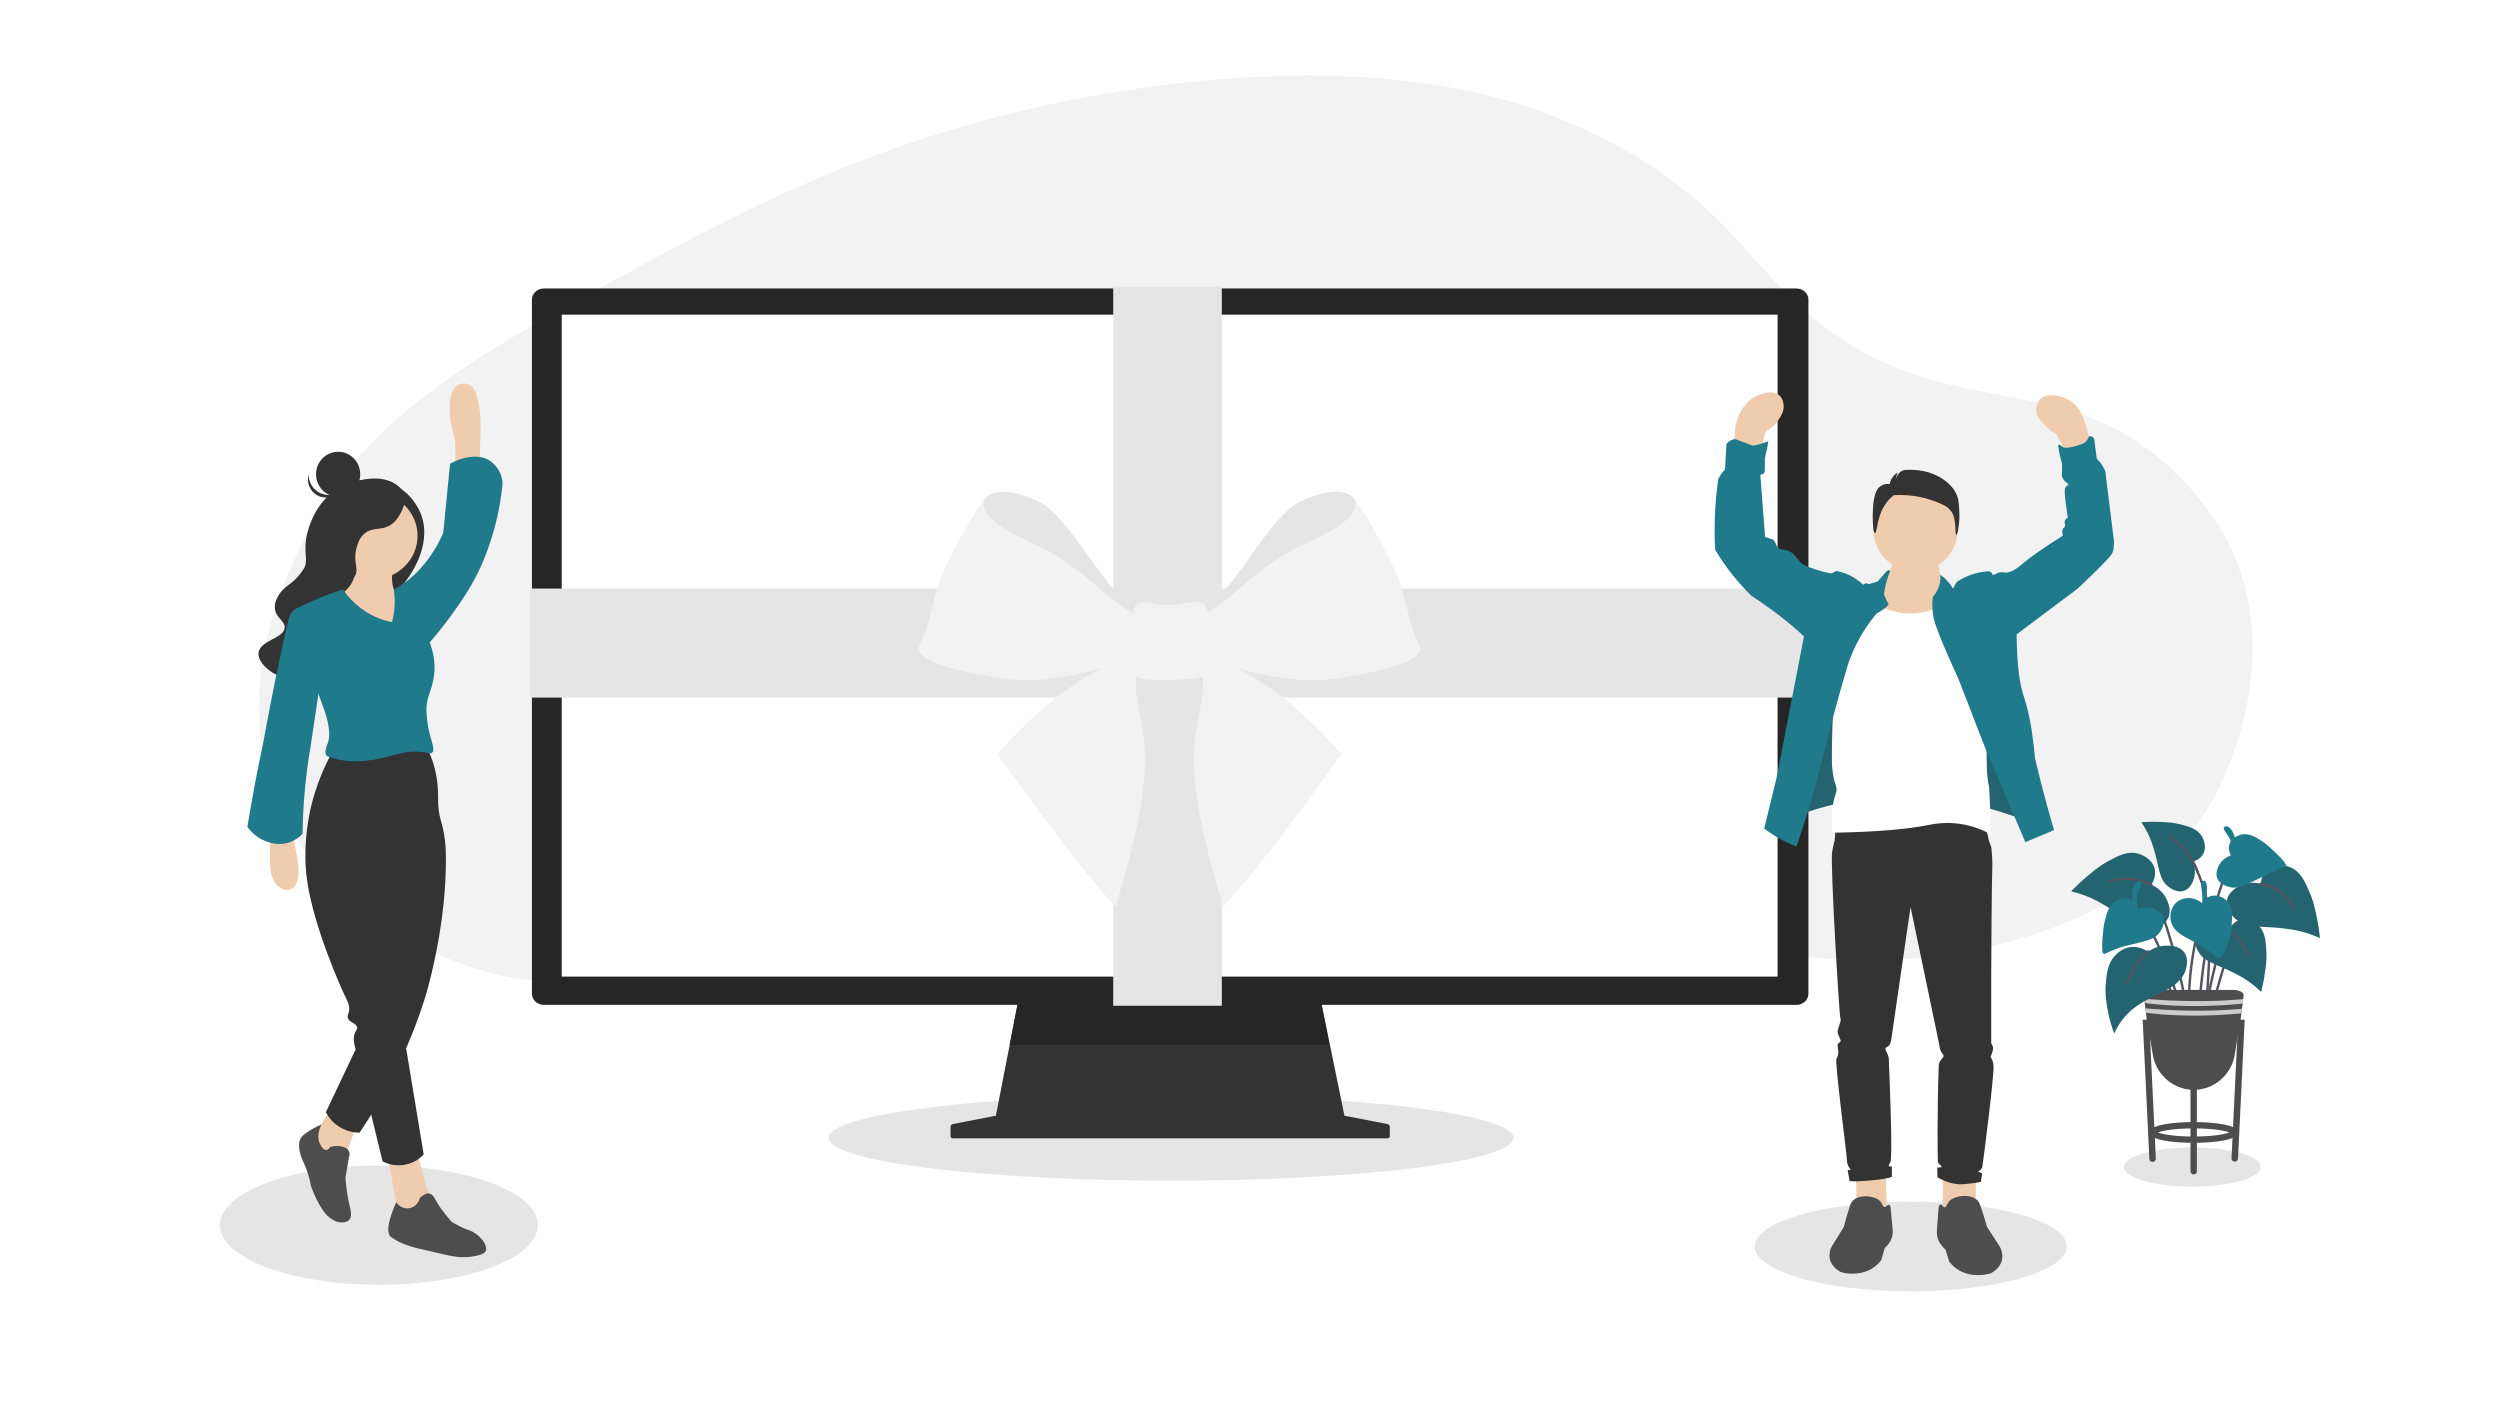 <?xml version="1.0" encoding="UTF-8"?>
<svg xmlns="http://www.w3.org/2000/svg" xmlns:xlink="http://www.w3.org/1999/xlink" viewBox="0 0 1920 1080">
  <rect x="0" y="0" width="1920" height="1080" fill="#808080" stroke="none"/>
  <defs>
    <style>
      .cls-1, .cls-2, .cls-3, .cls-4, .cls-5 {
        fill: none;
      }

      .cls-6, .cls-7, .cls-8, .cls-4, .cls-9, .cls-10, .cls-11 {
        fill-rule: evenodd;
      }

      .cls-6, .cls-12 {
        fill: #e5e5e5;
      }

      .cls-2 {
        stroke-width: 4.887px;
      }

      .cls-2, .cls-3, .cls-4 {
        stroke: #4d4d4d;
      }

      .cls-2, .cls-3, .cls-4, .cls-5 {
        stroke-linecap: round;
        stroke-miterlimit: 10;
      }

      .cls-3 {
        stroke-width: 4.831px;
      }

      .cls-13 {
        fill: #246470;
      }

      .cls-7 {
        fill: #262626;
      }

      .cls-14 {
        fill: #4d4d4d;
      }

      .cls-15, .cls-10 {
        fill: #e5e5e5;
      }

      .cls-16 {
        fill: #efccae;
      }

      .cls-17 {
        fill: #efccae;
      }

      .cls-18 {
        clip-path: url(#clippath-1);
      }

      .cls-19 {
        clip-path: url(#clippath-2);
      }

      .cls-8 {
        fill: #f2f2f2;
      }

      .cls-4 {
        stroke-width: 5px;
      }

      .cls-20 {
        fill: #fff;
      }

      .cls-21 {
        fill: #1f7a8c;
      }

      .cls-22 {
        fill: #1f7a8c;
      }

      .cls-9, .cls-23 {
        fill: #333;
      }

      .cls-5 {
        stroke: #535461;
        stroke-width: 1.886px;
      }

      .cls-24 {
        fill: #333;
      }

      .cls-11 {
        fill: #ccc;
      }

      .cls-25 {
        clip-path: url(#clippath);
      }

      .cls-26 {
        fill: #4d4d4d;
      }
    </style>
    <clipPath id="clippath">
      <polygon class="cls-1" points="1033.017 859.276 764.366 859.276 784.066 758.101 1012.32 758.101 1033.017 859.276"/>
    </clipPath>
    <clipPath id="clippath-1">
      <path class="cls-1" d="M408.516,763.148V230.161c0-4.749,4.107-8.598,9.173-8.598h962.006c5.067,0,9.173,3.849,9.173,8.598v532.988c0,4.749-4.107,8.598-9.173,8.598H417.689c-5.067,0-9.173-3.849-9.173-8.598Z"/>
    </clipPath>
    <clipPath id="clippath-2">
      <path class="cls-1" d="M1723.128,764.472l-.358,2.833-.492,3.996-.212,1.653-.503,3.996-.212,1.653-.502,3.99-5.707,35.124c-.512,4.058-7.318,7.224-15.557,7.237h-29.652c-8.227-.012-15.029-3.168-15.557-7.22l-5.718-35.124-.491-3.99-.213-1.653-.514-3.996-.201-1.653-.502-3.996-.358-2.833c-.135-1.097.654-2.173,2.18-2.973,1.527-.801,3.656-1.254,5.883-1.254h60.633c2.221-.002,4.346.449,5.87,1.247,1.525.797,2.315,1.87,2.182,2.964Z"/>
    </clipPath>
  </defs>
  <g id="Ebene_1">
    <rect class="cls-20" x=".008" y=".012" width="1920" height="1080"/>
  </g>
  <g id="Ebene_3">
    <path class="cls-8" d="M1007.563,659.82c168.275,2.798,345.789,117.234,535.998,63.256,37.011-10.501,111.523-33.771,154.269-106.09,3.542-5.988,54.633-95.401,20.434-184.599-5.257-13.702-14.711-33.115-35.384-56.537-90.283-102.283-184.271-42.948-291.458-132.676-49.163-41.145-65.399-83.765-144.084-128.264,0,0-27.191-15.329-57.974-27.115-123.6-47.347-279.256-27.481-357.361-12.77-152.215,28.691-257.423,84.484-345.827,132.298-129.577,70.076-212.637,116.566-258.27,218.445-12.707,28.35-44.511,99.346-20.434,175.372,34.641,109.367,157.661,143.151,169.258,146.139,66.218,17.081,130.737.315,259.782-33.216,2.597-.668,46.175-12.215,103.708-25.136,18.001-4.046,38.208-8.332,61.327-12.858,22.123-4.324,47.423-8.232,78.168-11.307,5.383-.542,61.819-6.026,127.835-4.929l.013-.013Z"/>
  </g>
  <g id="Ebene_2">
    <g id="screen">
      <ellipse class="cls-15" cx="899.385" cy="873.869" rx="263.006" ry="32.894"/>
      <g id="Fill-4">
        <path class="cls-9" d="M761.309,857.557l1.988-.384.046-.01h.009l1.012-.196h268.653c7.48,1.446,14.961,2.891,22.442,4.337,2.393.463,4.784.925,7.177,1.387.998.193,1.995.385,2.993.579.063.012.124.027.185.045.681.201,1.235.776,1.451,1.503.066.224.1.459.1.695v7.048c0,.66-.376,1.276-.94,1.534-.19.088-.393.129-.598.131h-334.274c-.847,0-1.537-.746-1.537-1.665v-7.049c0-1.104.736-2.048,1.74-2.242l29.554-5.712Z"/>
      </g>
      <g id="Fill-39">
        <path class="cls-9" d="M1012.321,758.101l20.697,101.176h-268.651s19.699-101.176,19.699-101.176h228.255"/>
        <g class="cls-25">
          <path id="Fill-391" class="cls-7" d="M1012.321,758.101l8.618,44.487h-245.535s8.662-44.487,8.662-44.487h228.255Z"/>
        </g>
      </g>
      <g id="Fill-140">
        <path class="cls-7" d="M417.689,771.746c-5.067,0-9.173-3.849-9.173-8.598V230.161c0-4.749,4.107-8.598,9.173-8.598h962.006c5.067,0,9.173,3.849,9.173,8.598v532.988c0,4.749-4.107,8.598-9.173,8.598H417.689"/>
        <g class="cls-18">
          <rect id="Fill-192" class="cls-20" x="431.413" y="241.683" width="933.756" height="508.345"/>
        </g>
      </g>
      <g>
        <rect class="cls-12" x="407.256" y="452.022" width="983.02" height="83.717"/>
        <rect class="cls-12" x="854.949" y="220.167" width="83.403" height="552.245"/>
      </g>
      <g id="Schleife">
        <path class="cls-6" d="M755.358,384.789c-.055.073-.083.11-.156.174,2.898-6.96,16.258-12.067,41.814-.055,25.006,11.737,48.362,65.867,75.825,84.197.449,5.924,6.685,23.585,13.094,38.119-151.394-85.976-130.661-122.325-130.661-122.325l.083-.11Z"/>
        <path class="cls-8" d="M869.244,504.129c-42.832,12.535-79.915,48.545-103.545,75.229,8.473,9.537,53.928,76.971,91.111,116.97,33.809-110.542,20.815-128.304,16.102-162.26-1.751-12.847.138-22.567,5.667-28.876-.614-.596-.917-1.944-.926-3.613-2.714.669-5.823,1.577-8.409,2.549"/>
        <path class="cls-8" d="M706.104,495.263c-5.86,14.36,39.879,21.485,56.935,24.74,54.487,10.38,100.574-17.459,122.894-13.397-2.027-6.263-4.658-12.508-6.822-18.12l.009.009c-.101-.229-.174-.458-.266-.688-2.292-5.988-3.989-11.215-3.723-14.846-25.382-10.646-32.195-27.904-70.424-50.076-13.039-7.483-54.955-21.494-48.811-39.98-5.557,8.794-18.349,27.592-30.361,54.139-10.353,23.053-10.307,42.034-19.431,58.219"/>
        <path class="cls-6" d="M1040.934,384.789c.064.073.092.11.165.174-2.898-6.96-16.267-12.067-41.814-.055-25.015,11.737-48.362,65.867-75.825,84.197-.449,5.924-6.694,23.585-13.094,38.119,151.384-85.976,130.661-122.325,130.661-122.325l-.092-.11Z"/>
        <path class="cls-8" d="M927.057,504.129c42.832,12.535,79.915,48.545,103.545,75.229-8.473,9.537-53.928,76.971-91.111,116.97-33.809-110.542-20.815-128.304-16.102-162.26,1.751-12.847-.138-22.567-5.667-28.876.614-.596.917-1.944.926-3.613,2.714.669,5.823,1.577,8.409,2.549"/>
        <path class="cls-8" d="M1090.188,495.263c5.869,14.36-39.879,21.485-56.935,24.74-54.478,10.38-100.574-17.459-122.885-13.397,2.027-6.263,4.658-12.508,6.822-18.12l-.009.009c.092-.229.174-.458.257-.688,2.292-5.988,3.998-11.215,3.732-14.846,25.382-10.646,32.195-27.904,70.424-50.076,13.03-7.483,54.945-21.494,48.811-39.98,5.548,8.794,18.349,27.592,30.352,54.139,10.362,23.053,10.316,42.034,19.431,58.219"/>
        <path class="cls-8" d="M898.231,464.602c12.297-.33,23.117-4.805,27.289.303,4.567,5.612,3.842,49.746.724,53.607-3.191,3.87-49.407,5.905-53.735.679-4.273-5.19-3.943-49.489-.669-53.607,5.199-6.501,13.571-.587,26.391-.981"/>
      </g>
    </g>
  </g>
  <g id="Ebene_4">
    <path class="cls-10" d="M1683.727,881.186c29.007,0,52.557,6.75,52.557,15.065s-23.55,15.065-52.557,15.065c-29.007,0-52.556-6.75-52.556-15.065s23.55-15.065,52.556-15.065Z"/>
    <path class="cls-10" d="M1467.462,922.844c66.115,0,119.792,15.429,119.792,34.434,0,19.005-53.677,34.434-119.792,34.434-66.115,0-119.792-15.429-119.792-34.434s53.677-34.434,119.792-34.434Z"/>
    <g>
      <path class="cls-17" d="M1518.1,937.006l-26.592-.343c.351-7.524.583-15.295.671-23.298.079-7.154.039-14.123-.101-20.898,8.864.114,17.728.229,26.592.343-.666,6.354-1.135,13.256-1.274,20.643-.16,8.492.139,16.377.704,23.552Z"/>
      <path class="cls-17" d="M1449.815,934.342c-8.425.561-16.849,1.123-25.274,1.684.799-6.812,1.307-14.764,1.092-23.626-.18-7.432-.836-14.174-1.695-20.094,8.053-.322,16.105-.644,24.158-.966.022,6.947.168,14.15.467,21.591.296,7.388.723,14.53,1.253,21.41Z"/>
      <path class="cls-24" d="M1409.788,635.033c-.227,3.373-.454,6.746-.681,10.119-.166.616-.4,1.508-.662,2.587,0,0-.8,3.298-1.39,6.644-1.467,8.32,5.356,123.867,6.348,127.718.046.178.688,1.612-.079,2.761,0,0,0,0,0,0-.112.745-.55,2.019-1.42,4.537-.342.989-.805,2.382-.55,3.903.111.661.24.717,1.26,3.197.806,1.962,1.014,2.414,1.056,2.778.013.114.011.155.009.181-.023.396-1.854,1.972-1.854,1.972-1.577,1.359.816,4.8-.316,9.073-.093.352-.199.668-.309.951-.369.947-.782,1.58-.815,1.634-1.447,2.338,7.787,71.676,7.991,77.36.025.686.024,3.779,1.972,6.549.421.598.824,1.026,1.037,1.243-.796.174-1.591.348-2.387.523.503,2.781,1.006,5.562,1.509,8.344.499.039,1.241.091,2.14.128,2.507.105,4.606.033,8.275-.217,2.46-.167,4.713-.321,7.959-.651,7.668-.78,10.83-1.527,12.859-2.084.504-.138.918-.259,1.195-.342.02-2.673.039-5.345.059-8.018-.752-.069-1.503-.138-2.255-.207-.07-.395-.093-.884.064-1.401.244-.804.802-1.279.868-1.341,2.284-2.176-.8-72.414-.949-76.315-.075-1.98.201-3.965-.868-6.628-.908-2.262-2.381-4.001-1.657-5.207.315-.525.785-.513,1.499-.947.957-.582,2.101-1.814,2.683-4.734,5.234-35.741,9.691-66.828,14.925-102.569l22.184,106.356c.099,1.852.562,3.421,1.292,4.754.995,1.818,1.977,2.268,1.87,3.446-.103,1.135-1.08,1.432-2.501,3.655-.544.851-.908,1.602-1.134,2.111-1.459,39.404-.862,72.913-.748,74.658.103,1.564.789,2.288.789,2.288.387.408.74.491,1.262,1.026.509.521.794,1.078.958,1.479-1.161.145-2.321.289-3.481.434.056,2.459.112,4.918.168,7.377,2.104,1.263,4.955,2.705,8.501,3.807,3.276,1.018,6.215,1.456,8.541,1.637,2.498-.114,5.151-.314,7.939-.631,2.982-.339,5.785-.773,8.393-1.262.316-2.209.631-4.418.947-6.628l-3.077-1.184c.597-.403,1.303-.96,2.001-1.716.437-.473.791-.938,1.076-1.361.035-.224.149-.953.296-1.869.91-5.656,8.947-69.067,8.477-76.222-.086-1.311-.383-2.544-.383-2.545-.478-1.985-1.278-3.507-1.894-4.497.595-1.416,1.037-2.715,1.371-3.846.506-1.718.535-2.279.539-2.545.011-.744-.12-2.234-1.436-4.024-.185-77.32.535-125.749.776-132.432.045-1.25.332-7.325-.415-15.298-.117-1.246-.23-2.233-.284-2.692-.661-1.913-1.322-3.826-1.983-5.739l-3.472-15.76-114.088,5.681Z"/>
      <path class="cls-13" d="M1375.111,628.406c10.741-4.38,23.079-8.424,36.925-11.361,3.966-.841,7.836-1.545,11.598-2.13,50.004-.716,87.491,1.105,99.176,4.497,6.886,1.999,15.622,4.734,15.622,4.734,6.718,2.103,12.26,3.926,16.095,5.207-10.494-28.246-20.987-56.492-31.481-84.738-45.929-32.55-103.145-27.012-131.367,5.069-26.612,30.252-17.802,73.147-16.569,78.722Z"/>
      <circle class="cls-17" cx="1471.193" cy="406.625" r="32.426"/>
      <path class="cls-17" d="M1454.325,427.292c-.316,2.706-.997,6.68-2.653,11.223-1.505,4.13-3.169,6.954-4.053,8.501-2.436,4.261-5.736,10.676-9.31,19.883,8.942,5.628,17.884,11.256,26.826,16.884,10.494-5.234,20.987-10.467,31.481-15.701-.749-2.903-4.307-16.734-6.48-26.767-.399-1.841-.923-4.351-1.41-7.633-.627-4.229-.897-7.756-1.026-10.178-11.125,1.262-22.25,2.525-33.375,3.787Z"/>
      <path class="cls-17" d="M1566.126,307.306c-3.314,4.131-1.884,10.048-1.775,10.474.704,2.756,2.166,4.464,4.339,6.943,1.989,2.269,5.272,5.496,10.257,8.442.598.931,1.192,1.904,1.775,2.919,2.133,3.711,3.743,7.313,4.971,10.651,6.473-.866,12.945-1.733,19.417-2.599-.295-3.006-.591-6.013-.886-9.019-.481-2.175-1.263-5.301-2.515-8.975-2.074-6.09-3.419-10.037-6.724-13.849-1.057-1.219-4.051-4.574-9.086-6.643-4.946-2.033-15.134-4.129-19.774,1.655Z"/>
      <path class="cls-17" d="M1366.806,303.953c2.439,2.328,2.844,5.579,2.986,6.721.584,4.69-1.666,8.277-3.422,11.076-3.135,4.997-7.297,7.947-10.206,9.581-.363.945-.708,1.944-1.026,2.998-1.15,3.822-1.631,7.369-1.775,10.415-7.154-.079-14.307-.158-21.461-.237-.014-3.199.08-7.927.631-13.728.212-2.229.323-3.37.574-4.662,1.377-7.074,4.847-11.995,6.527-14.116,1.757-2.219,4.165-5.26,8.413-7.515,4.752-2.523,13.897-5.172,18.758-.533Z"/>
      <path class="cls-24" d="M1451.212,371.816c.421-1.838,1.491-5.159,4.418-7.686.598-.516,1.201-.937,1.783-1.283-1.294,3.725-1.547,4.748-1.446,4.789.205.083,1.239-4.16,4.629-5.959.717-.38,1.737-.756,3.318-.83,26.907-1.265,37.025,15.676,37.025,15.676.871,1.458,2.055,3.739,2.959,6.845.346,2.551.575,4.922.724,7.077.174,2.517.234,4.738.241,5.789.031,4.856-.926,10.308-1.301,12.305-.655,1.931-.996,2.334-1.188,2.302-.927-.158-.008-10.796-2.601-16.043-.25-.506-.53-.981-.53-.981-.76-1.262-2.136-3.144-4.655-4.964-4.422-2.3-10.313-4.826-17.516-6.565-9.012-2.176-16.865-2.345-22.541-2.015-1.096.83-2.648,2.123-4.245,3.936-9.257,10.509-8.408,25.274-10.242,25.212-.337-.011-.79-.524-1.278-2.796-.813-7.976-.53-14.53-.079-19.173,0,0,.674-10.598,5.028-13.714,1.575-1.127,3.392-1.761,3.392-1.761,0,0,0,0,0,0,1.729-.473,3.225-.321,4.103-.16Z"/>
      <path class="cls-20" d="M1434.285,459.307c4.243,3.421,13.41,9.808,26.51,11.465,21.602,2.733,37.374-9.485,40.712-12.197,15.255,29.398,20.81,54.33,22.98,72.144,3.413,28.01-.875,56.954,3.057,73.24,0,0,.357,1.48,1.183,25.776.011.331.031,1.193-.395,2.114-.193.417-.428.74-.631.976.23.133.58.383.789.813.239.492.175.978.158,1.138-.085.783-.016,2.562.316,6.017-5.011-2.766-12.718-6.295-22.544-7.886-12.439-2.015-22.191.061-25.979.812-13.36,2.646-35.227,5.182-73.613,5.854.279-1.926.29-3.253.237-4.147-.023-.394-.09-1.221.237-2.195.169-.504.389-.889.552-1.138-.184-.172-.489-.494-.71-.976-.405-.883-.276-1.751-.237-2.033.471-3.392-.764-3.877,1.105-12.685,1.701-8.018,2.71-7.548,2.446-10.611-.244-2.834-1.126-3.447-2.209-8.416,0,0-.662-3.034-1.09-7.539-.561-5.897-.35-25.884,1.09-52.957-.761-6.11-1.042-13.192-.237-20.978,2.932-28.343,18.394-47.946,26.273-56.592Z"/>
      <path class="cls-22" d="M1451.672,438.515c-.195-.212-.496-.47-.907-.552-1.363-.271-2.668,1.643-5.207,4.655-.832.986-2.015,2.351-3.511,3.945l-6.785,2.051-2.367-.789c-.639.438-1.279.875-1.918,1.313-3.036-2.907-7.859-6.687-14.611-9.045-2.145-.749-4.179-1.248-6.036-1.578-1.262.631-2.525,1.262-3.787,1.894-2.954-.481-6.988-1.326-11.624-2.904-6.279-2.137-9.419-3.205-11.612-5.223-3.682-3.388-5.093-7.705-10.406-9.411-.455-.146-.835-.24-1.074-.294-.217-.034-.531-.086-.907-.158-3.047-.583-4.57-.874-5.523-1.736-1.215-1.099-.642-2.021-2.761-5.286-.245-.377-.456-.678-.592-.868-2.156-.736-4.313-1.473-6.47-2.209l-3.629-47.497c.667-.272,1.229-.524,1.668-.728.879-.41,1.146-.576,1.362-.872.325-.448.352-.944.363-1.2.11-2.624.079-10.139.079-10.139h0s3.05-12.812,2.554-12.944c-.013-.003-.023.002-.029.005-.493.245-2.566.922-6.628,2.249-1.684.55-6.953,1.367-5.207,1.065h0s-4.336-1.632-13.413-5.05c-.95.097-2.714.412-4.497,1.617-1.076.727-1.814,1.545-2.288,2.17-.368,6.522-.736,13.045-1.105,19.567-1.202,1.2-2.55,2.774-3.787,4.773-.595.962-1.083,1.891-1.486,2.759-1.988,14.564-3.025,30.265-2.578,46.948.064,2.38.156,4.734.276,7.061,3.454,5.856,7.758,12.349,13.097,19.094,5.078,6.415,10.144,11.859,14.833,16.411,10.21,6.585,20.846,14.301,31.56,23.354,3.033,2.563,5.951,5.131,8.757,7.693-7.048,36.307-14.096,72.614-21.144,108.921-3.143,12.913-6.286,25.826-9.429,38.74,2.715,2.078,5.814,4.224,9.31,6.312,5.572,3.327,10.864,5.735,15.504,7.495,2.028-5.863,5.217-15.314,8.797-27.062,7.588-24.896,10.635-39.434,17.476-65.486,2.861-10.895,7.281-27.216,13.255-47.261,2.127-6.392,5.306-14.121,10.138-22.368,4.045-6.903,8.316-12.575,12.181-17.086.425-.195,1.05-.497,1.784-.903,2.88-1.596,7.603-4.912,6.983-6.746-.075-.221-.261-.522-.789-.789-.894-1.972-1.788-3.945-2.683-5.917.403-3.139,1.079-6.727,2.209-10.612.792-2.722,1.689-5.185,2.604-7.377Z"/>
      <path class="cls-22" d="M1490.136,441.316c.289,2.521.065,4.61-.197,6.036-.548,2.985-1.627,5.084-2.249,6.273-1.082,2.066-2.282,3.639-3.235,4.734-.159,1.116-.37,2.896-.434,5.089-.012.411-.148,6.132,1.262,12.19,2.531,10.872,18.581,45.209,18.581,45.209l21.421,55.269,30.179,70.654,22.013-9.231c-3.271-11.122-6.445-22.591-9.488-34.4-1.805-7.005-3.511-13.926-5.124-20.756-.374-4.493-.989-10.656-2.036-17.983-.395-2.765-.947-6.595-1.775-10.888-2.002-10.38-4.554-17.955-5.207-20.001-2.391-7.487-4.855-20.79-5.074-46.312,10.595-7.977,21.202-15.933,31.821-23.869,4.966-3.711,9.936-7.419,14.912-11.125,12.54-11.777,21.595-20.895,24.617-24.459,1.434-1.691,2.328-3.098,2.84-4.852,0,0,.382-1.307.631-6.667-2.235-18.061-4.471-36.123-6.706-54.184-.489-1.238-1.14-2.626-2.012-4.083-1.492-2.492-3.152-4.38-4.556-5.74-.631-4.754-1.262-9.507-1.894-14.261-.019-.197-.169-1.517-1.361-2.367-1.272-.907-2.669-.524-2.84-.473-.19.743-.615,1.999-1.617,3.255-1.23,1.542-2.681,2.271-3.42,2.582-10.203,3.577-13.897,3.277-15.26,2.152-.32-.265-2.136-1.915-2.959-1.42-.163.098-.249.258-.296.375.314,2.619.785,5.47,1.479,8.501.467,2.039.989,3.955,1.538,5.74-.059,3.195-.118,6.391-.177,9.586.967,2.399,2.221,3.696,3.195,4.438.876.667,1.907,1.176,1.834,1.834-.067.606-.996.688-1.775,1.479-.548.557-1.03,1.473-1.065,3.55-.083,4.842,2.207,18.947,2.308,19.646.038.26.062.663-.177.947-.157.187-.377.262-.533.296-1.303,1.026-1.649,1.942-1.716,2.604-.134,1.325.808,2.095.414,3.314-.254.785-.817.999-1.302,1.539-.749.834-1.306,2.444-.414,5.858-14.777,9.286-24.572,16.088-30.475,21.184-1.838,1.587-8.588,7.575-13.788,7.16-1.309-.105-3.386-.684-5.799.296-1.618.657-2.974,1.849-3.846,1.302-.5-.314-.358-.898-1.006-1.598-.621-.672-1.472-.912-2.13-1.006-10.622.593-17.822,4.245-23.256,7.338-.42.239-.769.533-.769.533-.887.745-1.236,1.567-1.775,2.663-.33.669-.817,1.616-1.479,2.761-.939-1.559-2.163-3.329-3.748-5.148-2.119-2.433-4.266-4.247-6.075-5.562Z"/>
      <path class="cls-26" d="M1528.748,978.004c-2.481.687-13.603,3.497-23.816-2.178-3.813-2.119-6.345-4.778-7.937-6.847-.953-3.112-1.907-6.224-2.86-9.337-2.102-1.806-4.919-4.813-6.126-9.14-.712-2.551-.557-4.464-.13-10.048.175-2.285.511-6.702,1.004-13.311.228-.947.618-1.971,1.31-2.115,1.18-.245,2.029,2.315,3.393,2.213,1.305-.097,1.485-2.518,3.358-4.659,1.603-1.832,3.666-2.518,5.542-3.142,4.903-1.631,12.218-1.511,16.222,2.439,1.108,1.093,1.56,2.082,3.054,6.531,1.182,3.52,2.689,8.232,4.291,13.908,3.206,4.951,6.413,9.902,9.62,14.853.013.021.029.046.048.076,0,0,.002.003.004.006,2.887,4.605,1.907,9.932,1.907,9.932-1.288,6.999-8.278,10.524-8.882,10.818Z"/>
      <path class="cls-26" d="M1414.115,977.105c2.429.618,13.313,3.13,23.141-2.6,3.669-2.139,6.08-4.779,7.589-6.825.865-3.049,1.731-6.098,2.596-9.146,2.01-1.8,4.692-4.784,5.78-9.021.641-2.498.453-4.357-.075-9.784-.216-2.221-.632-6.514-1.246-12.938-.168-.534-.494-1.302-1.122-1.481-1.184-.337-2.105,1.796-3.454,1.672-1.372-.127-1.532-2.461-3.363-4.468-1.597-1.751-3.62-2.377-5.458-2.947-4.806-1.489-11.924-1.225-15.742,2.701-1.056,1.086-1.477,2.059-2.841,6.42-1.08,3.45-2.452,8.068-3.897,13.626-3.022,4.884-6.044,9.768-9.066,14.653-.012.021-.027.046-.045.075,0,0-.002.003-.003.006-2.718,4.541-1.656,9.707-1.656,9.707,1.394,6.787,8.27,10.078,8.865,10.352Z"/>
    </g>
    <g>
      <path class="cls-10" d="M290.998,895.115c67.407,0,122.132,20.527,122.132,45.811,0,25.284-54.725,45.811-122.132,45.811s-122.132-20.527-122.132-45.811c0-25.284,54.725-45.811,122.132-45.811Z"/>
      <g>
        <path class="cls-16" d="M259.798,840.542l-15.718,27.99-1.876,7.384,11.38,14.577s13.343-2.346,13.204-5.143c-.139-2.797,13.007-37.389,13.007-37.389l-19.998-7.418Z"/>
        <path class="cls-14" d="M253.49,880.978c-.492.8-1.44,2.05-2.753,2.211-2.625.324-4.677-3.951-5.084-4.806-2.71-5.661-.099-12.129,1.197-14.835-5.098,2.298-8.909,4.634-11.494,6.393-1.959,1.333-3.323,2.408-4.346,4.156-1.451,2.478-1.443,4.985-1.284,6.94.621,7.656,3.94,11.634,6.668,19.927.699,2.126,1.636,5.375,2.297,9.539,2.322,6.727,5.004,11.911,7.099,15.485,3.137,5.352,5.213,7.529,7.465,9.201,1.968,1.461,5.975,4.347,10.806,3.546,1.065-.177,2.672-.443,3.895-1.618,2.715-2.608,1.375-7.614.539-11.187-1.133-4.849-2.464-11.881-3.217-21.27.552-3.476,1.142-6.996,1.771-10.559.47-2.659.952-5.29,1.446-7.893-.034-.617-.17-1.501-.67-2.398-1.589-2.853-5.459-3.34-7.277-3.569-2.863-.361-5.347.172-7.059.737Z"/>
        <path class="cls-16" d="M321.081,887.265c-7.653.943-15.307,1.885-22.96,2.828,2.503,13.64,5.006,27.279,7.51,40.919,13.112-2.332,26.314-5.571,26.307-9.485-.001-.617-.33-1.063-.459-1.243-2.138-2.994-5.36-11.709-10.398-33.019Z"/>
        <path class="cls-14" d="M322.409,920.065c-.998,4.411-4.673,7.643-8.94,7.962-3.611.267-7.138-1.581-9.139-4.763-2.478,5.505-9.551,22.192-4.149,26.692.191.156.397.304.618.428,0,0,1.552,1.07,3.184,2.021,7.139,4.172,16.622,6.263,16.622,6.263,23.68,5.208,30.044,8.184,42.228,6.34,8.551-1.297,9.926-3.447,10.33-4.543,1.547-4.197-4.255-11.446-10.417-14.606-2.715-1.395-4.434-1.446-9.593-3.998-2.823-1.399-5.049-2.748-6.519-3.682-6.956-7.976-10.536-13.519-12.544-17.39-.57-1.103-1.723-3.431-3.994-4.044-3.052-.827-6.271,1.933-7.695,3.303l.008.015Z"/>
        <path class="cls-24" d="M253.095,581.387c-7.187,13.937-16.762,37.032-18.291,66.71-.292,5.66-.75,15.528,1.076,28.334,5.112,35.862,26.56,83.74,30.127,90.739.756,1.484,2.381,4.412,2.152,8.249-.198,3.318-1.586,4.007-1.076,6.097.976,4,6.686,4.039,7.173,7.532.267,1.915-1.379,2.407-2.207,5.922-.65,2.76-.239,5.018.055,6.63.898,4.933,9.523,40.989,21.74,90.355,1.984,1.034,8.371,4.045,16.701,2.638,8.292-1.401,13.322-6.304,14.864-7.933-12.025-72.65-24.05-145.301-36.074-217.951-1.32,37.124-2.641,74.248-3.961,111.372-11.699,24.681-23.398,49.362-35.097,74.044,1.244,2.432,3.533,6.092,7.532,9.325,7.317,5.915,15.428,6.415,18.291,6.456,14.618-21.501,29.415-47.68,41.553-78.706,3.407-8.708,6.376-17.213,8.966-25.464,0,0,14.899-47.814,15.781-99.706.165-9.725.259-18.366-2.152-29.41-1.471-6.74-2.44-7.8-3.228-13.987-1.151-9.044.076-13.236-1.435-23.671-.708-4.894-1.671-8.546-1.909-9.458-2.437-9.341-4.884-12.285-7.057-20.311-.775-2.861-1.756-7.257-2.152-12.911-9.388-1.749-21.186-3.137-34.789-2.869-13.019.256-24.304,1.961-33.355,3.945-1.076,8.01-2.152,16.02-3.228,24.03Z"/>
        <g>
          <path class="cls-23" d="M323.408,395.183c9.163,24.402-9.994,49.654-14.758,54.807-.559.604-4.216,4.498-9.588,10.357-4.629,5.049-6.944,7.573-7.154,7.891-7.464,11.313,14.956,28.134,9.838,40.196-2.947,6.946-18.546,8.836-49.717,12.799-.843.107-13.665,1.649-29.653-.674-6.26-.909-10.311-2.02-14.205-4.715-1.364-.945-10.566-7.523-9.588-14.651,1.316-9.596,19.803-10.909,20.065-19.291.169-5.416-7.466-7.519-7.635-15.568-.076-3.611,1.395-6.285,2.663-8.589,4.544-8.256,11.035-8.55,17.934-18.524,1.218-1.761,2.051-2.778,2.649-4.5,2.456-7.076-2.69-13.874,3.635-31.488,3.836-10.682,8.956-17.17,13.029-21.268,2.473-2.489,4.772-4.307,6.365-5.475,10.249-7.519,29.326-11.978,45.815-3.859,14.051,6.919,19.257,19.758,20.306,22.553Z"/>
          <path class="cls-16" d="M345.54,412.425c2.277-15.203,3.873-31.994,4.202-50.144.143-7.871.038-15.454-.263-22.726-.282-1.475-.731-3.756-1.333-6.536-.879-4.051-1.557-6.431-1.78-7.671-1.725-9.629-.746-17.715-.746-17.716.865-4.605,1.81-9.631,5.974-11.906,2.414-1.319,5.673-1.583,8.343-.439,5.332,2.285,6.701,9.491,8.045,17.13,1.247,7.085,1.329,14.64.784,29.73-.672,18.566,1.388,17.904,1.348,42.237-.012,7.271-.213,18.021-1.175,31.221-7.8-1.06-15.599-2.12-23.399-3.18Z"/>
          <path class="cls-16" d="M304.861,417.707c-7.987.09-17.334,1.128-27.376,4.154-2.182.658-4.274,1.367-6.261,2.122.59,1.696,4.931,14.831-2.032,25.269-2.921,4.378-6.956,6.964-7.524,7.322-4.774,3.004-9.377,3.646-11.686,3.811l25.411,27.444,28.46,2.032c20.017-16.953,23.23-23.745,21.66-26.614-2.1-3.84-12.067.658-18.664-4.154-8.555-6.239-6.314-24.388-1.98-41.386h-.007Z"/>
          <ellipse class="cls-16" cx="285.815" cy="411.543" rx="34.883" ry="33.524"/>
          <path class="cls-21" d="M302.514,452.933c.589,4.053.935,9.221.338,15.146-.366,3.64-1.02,6.881-1.756,9.661-3.127-.578-6.536-1.476-10.1-2.854-14.53-5.62-23.36-16.027-27.774-22.285-7.198,2.379-14.808,5.245-22.71,8.712-3.706,1.626-7.262,3.291-10.668,4.975,1.056,11.524,3.006,24.732,6.481,39.116,3.07,12.705,6.771,24.016,10.539,33.812,7.094,18.222,6.697,26.986,4.83,31.616-.574,1.423-3.109,6.977-.878,9.441.739.816,1.763.936,2.278,1.114,3.131,1.08,7.867,2.436,13.735,3.006,13.866,1.347,27.617-2.318,36.022-4.559,4.607-1.228,9.241-2.692,16.04-2.637,4.729.038,8.584.796,11.056,1.412.524.009,1.265-.066,1.885-.532,3.318-2.491-2.536-11.849-3.732-25.03-.494-5.442-1.591-10.707,1.537-19.98.961-2.85,4.157-11.132,4.157-20.542h0c0-1.591-.078-8.527-3.268-17.896-2.113-6.206-8.427-21.809-18.484-42.056-3.177.119-6.353.239-9.53.358Z"/>
          <path class="cls-16" d="M222.892,636.298c.971,3.102,10.43,33.915,4.358,43.006-.681,1.019-2.319,3.471-5.141,4.125-4.138.958-8.142-2.57-8.999-3.368-6.298-5.865-6.17-16.047-5.719-30.766.183-5.965.675-10.813,1.051-13.911,4.817.305,9.633.61,14.45.915Z"/>
          <path class="cls-21" d="M229.852,466.28c6.448,11.708,12.904,23.409,19.352,35.117-3.561,24.023-7.121,48.047-10.682,72.07-.884,5.065-1.694,10.263-2.415,15.589-2.467,18.209-3.563,35.411-3.732,51.377-2.298,2.338-5.993,5.302-11.197,6.806-11.031,3.188-20.548-2.582-23.493-4.611-3.787-2.61-6.236-5.604-7.685-7.685,1.254-7.59,3.183-18.908,5.748-32.624,4.217-22.546,5.029-24.166,7.216-36.233,0,0,9.625-53.093,18.432-89.444.458-1.892,1.627-6.441,5.489-9.002,1.112-.737,2.183-1.134,2.967-1.36Z"/>
          <path class="cls-21" d="M329.858,493.548c-2.492-3.267-4.983-6.633-7.465-10.1-7.44-10.392-14.032-20.615-19.879-30.515,4.044-2.304,9.324-5.758,14.829-10.762,1.172-1.065,5.382-4.953,10.1-10.978,3.775-4.821,8.723-12.094,12.954-21.956,1.753-17.708,3.506-35.415,5.259-53.123,11.419-6.238,23.351-7.063,30.309-2.425,3.873,2.581,6.367,6.367,6.367,6.367,2.929,4.447,3.523,8.848,3.668,11.054-.338,3.606-.909,8.653-1.911,14.635-4.828,28.822-14.614,49.165-17.125,54.231-6.598,13.31-13.304,22.681-19.541,31.397-6.638,9.277-12.803,16.734-17.565,22.175Z"/>
          <path class="cls-23" d="M260.372,377.889c-4.415,4.537-11.349,5.548-16.801,2.489-5.622-3.154-8.351-9.899-6.486-16.16-.184,5.516,2.574,10.719,7.227,13.608,4.878,3.028,11.096,3.05,16.06.063Z"/>
          <path class="cls-23" d="M312.027,381.908c-3.544,14.879-9.399,20.206-14.024,22.347-6.617,3.062-12.778.554-18.559,5.95-3.706,3.459-4.91,7.976-5.685,10.88-2.777,10.416,1.805,15.586-.775,20.494-1.845,3.51-7.365,6.907-24.077,5.61-2.699-5.853-7.156-17.639-6.02-32.663.55-7.268,1.804-23.853,14.547-35.425,13.644-12.39,37.074-15.958,48.846-5.427,3.053,2.731,4.767,5.913,5.747,8.234Z"/>
          <ellipse class="cls-23" cx="259.677" cy="364.219" rx="16.972" ry="17.257"/>
        </g>
      </g>
    </g>
    <g>
      <path class="cls-5" d="M1657.834,735.871c5.29,12.737,10.516,27.578,14.826,44.37,3.209,12.504,5.438,24.247,6.98,34.983"/>
      <path class="cls-5" d="M1704.231,730.654c-4.019,13.849-7.76,29.778-10.447,47.553-2.268,15.005-3.423,28.931-3.883,41.491"/>
      <path class="cls-5" d="M1653.07,681.119c8.305,21.379,16.483,46.679,22.816,75.529,5.016,22.85,8.026,44.056,9.763,63.051"/>
      <path class="cls-5" d="M1727.788,688.513c-10.971,25.558-21.461,55.266-29.53,88.881-3.152,13.134-5.685,25.823-7.709,37.983"/>
      <path class="cls-5" d="M1651.103,712.793c7.608,14.792,15.75,33.722,21.966,56.441,5.178,18.923,7.836,36.146,9.153,50.698"/>
      <path class="cls-5" d="M1690.826,704.486c-3.963,13.358-7.704,30.27-9.153,50.034-1.883,25.704.745,47.583,3.975,63.755"/>
      <path class="cls-5" d="M1717.368,653.835c-.985,1.873-2.386,4.603-3.966,7.94-4.297,9.076-13.306,29.788-19.693,70.069-2.974,18.757-5.654,43.489-5.528,72.914"/>
      <path class="cls-5" d="M1683.727,661.12c3.244,6.185,7.649,15.81,10.639,28.166,3.351,13.844,3.492,25.185,1.723,57.91-.744,13.765-1.774,30.36-3.229,49.222"/>
      <path class="cls-13" d="M1683.932,661.731c.686,1.497,2.945,6.908.941,13.155-.541,1.685-2.39,7.449-7.425,9.207-5.466,1.908-11.666-1.959-14.709-5.568-3.208-3.804-4.365-9.047-6.212-17.419-.083-.376-.391-1.8-.884-3.729,0,0-.55-2.18-1.207-4.343-1.011-3.326-2.011-6.618-3.773-10.583-1.371-3.084-3.337-6.889-6.175-11.019,3.523-.253,8.521-.461,14.517-.194,5.36.239,9.22.41,14.034,1.549,7.221,1.708,14.269,3.375,17.933,9.414.469.773,4.53,7.711.985,13.829-2.395,4.133-6.816,5.397-8.026,5.701Z"/>
      <path class="cls-5" d="M1666.314,642.708c3.39,2.197,7.971,5.699,12.336,10.981,4.943,5.981,7.641,11.863,9.12,15.896"/>
      <path class="cls-13" d="M1711.97,714.095c-1.458-1.018-6.772-4.462-13.797-3.538-1.895.249-8.377,1.102-11.216,6.114-3.082,5.441-.168,12.775,3.079,16.705,3.423,4.143,8.772,6.383,17.312,9.961.384.161,1.838.763,3.792,1.659,0,0,2.211,1.005,4.382,2.121,3.339,1.716,6.644,3.414,10.518,6.051,3.013,2.051,6.677,4.875,10.518,8.688.948-3.694,2.134-8.966,3.007-15.389.781-5.742,1.343-9.877,1.061-15.213-.422-8.003-.834-15.815-6.545-20.873-.731-.647-7.32-6.301-14.505-3.715-4.854,1.747-7.049,6.202-7.606,7.429Z"/>
      <path class="cls-13" d="M1736.283,678.711c-1.978-.519-9.079-2.128-16.293,1.658-1.946,1.021-8.602,4.514-9.677,11.049-1.166,7.094,4.888,13.853,9.952,16.805,5.338,3.112,11.999,3.407,22.635,3.879.478.021,2.286.094,4.75.285,0,0,2.784.207,5.571.549,4.285.527,8.525,1.047,13.752,2.356,4.066,1.018,9.14,2.611,14.798,5.201-.443-4.363-1.255-10.522-2.862-17.801-1.436-6.506-2.471-11.192-4.892-16.838-3.631-8.469-7.176-16.735-15.347-19.928-1.045-.408-10.4-3.895-17.127,1.748-4.545,3.812-5.146,9.49-5.26,11.036Z"/>
      <path class="cls-13" d="M1652.215,679.48c1.88.803,8.475,3.889,11.851,11.304.911,2,4.025,8.842.864,14.663-3.431,6.318-12.358,7.941-18.168,7.166-6.125-.817-11.567-4.67-20.255-10.822-.39-.276-1.863-1.328-3.926-2.689,0,0-2.326-1.545-4.737-2.984-3.707-2.212-7.375-4.403-12.306-6.576-3.836-1.69-8.82-3.545-14.877-4.97,3.026-3.174,7.446-7.54,13.18-12.302,5.126-4.257,8.817-7.323,14.192-10.297,8.063-4.46,15.933-8.814,24.344-6.323,1.076.319,10.603,3.304,12.454,11.887,1.251,5.799-1.757,10.652-2.616,11.942Z"/>
      <path class="cls-22" d="M1713.325,657c-1.366.449-6.172,2.212-8.984,7.202-.671,1.191-3.228,5.773-1.492,10.218,2.351,6.019,10.762,7.139,11.756,7.258,4.799.572,10.694-2.29,22.486-8.014.599-.291,5.16-2.831,9.757-4.901,3.029-1.364,4.544-2.047,5.935-2.443,1.991-.567,2.566-.489,2.864-1.017.226-.401.819-2.068-8.003-10.428-4.437-4.205-6.667-6.289-9.319-8.07-5.378-3.612-10.628-7.137-16.67-5.901-.773.158-7.626,1.673-9.442,7.573-1.227,3.986.587,7.567,1.111,8.523Z"/>
      <path class="cls-22" d="M1713.806,647.593c1.679,6.04-.678,10.812-.047,10.966.671.163,3.726-5.149,3.325-11.358-.389-6.024-4.021-12.751-7.315-12.642-.214.007-1.244.07-1.732.8-1.367,2.047,3.954,5.707,5.769,12.235Z"/>
      <path class="cls-5" d="M1620.137,676.71c4.385-1.223,11.989-2.677,21.051-.915,4.475.87,8.184,2.306,11.027,3.686"/>
      <path class="cls-5" d="M1726.273,733.553c-1.155-2.691-2.77-5.846-5.041-9.154-3.136-4.567-6.502-7.938-9.262-10.304"/>
      <path class="cls-5" d="M1761.369,696.477c-1.58-2.751-4.777-7.489-10.449-11.546-5.823-4.164-11.496-5.639-14.636-6.22"/>
      <path class="cls-22" d="M1691.125,693.621c-1.098-.934-5.121-4.127-10.863-3.925-1.448.051-6.092.499-9.527,4.066-3.523,3.658-4.366,9.148-3.569,13.338,2.498,13.131,21.317,14.601,32.75,26.226.68.691,2.389,2.491,4.364,2.245,2.902-.361,4.564-4.91,6.27-9.745,1.497-4.24,2.885-8.172,3.305-14.236.571-8.24,1.045-15.086-3.559-19.701-2.582-2.588-7.456-5.173-12.456-3.677-3.932,1.177-6.045,4.31-6.715,5.407Z"/>
      <path class="cls-22" d="M1691.316,687.34c.535,7-1.138,11.198-.508,11.352.663.162,2.673-4.453,3.559-9.406.859-4.802,1.042-12.04-1.342-12.825-.82-.27-1.645.322-1.709.369-1.855,1.37-.407,5.177,0,10.51Z"/>
      <path class="cls-22" d="M1641.98,698.327c1.321-.567,6.092-2.424,11.502-.542,1.292.449,6.239,2.194,7.878,6.676,2.311,6.321-3.747,12.935-4.015,13.219-3.432,3.642-9.33,5.061-21.127,7.9-3.339.803-6.424,1.407-10.403,3.003-2.114.848-4.282,1.571-6.343,2.54-2.597,1.222-3.08,1.688-3.739,1.428-.635-.251-1.949-1.378-.897-13.115.546-6.088.839-9.127,1.65-12.216,1.644-6.266,3.249-12.383,8.597-15.453.684-.393,6.826-3.79,12.091-.567,3.557,2.178,4.566,6.063,4.805,7.126Z"/>
      <path class="cls-22" d="M1641.043,690.368c-.409,6.256,2.874,10.445,2.288,10.725-.624.297-4.7-4.278-5.577-10.439-.851-5.976,1.33-13.303,4.576-13.87.211-.037,1.232-.186,1.859.429,1.757,1.724-2.703,6.395-3.146,13.155Z"/>
      <g>
        <g>
          <path class="cls-14" d="M1723.128,764.472l-.358,2.833-.492,3.996-.212,1.653-.503,3.996-.212,1.653-.502,3.99c-1.642,9.79-3.284,19.58-4.926,29.37-3.307,14.484-16.118,24.85-30.7,25.031-15.201.189-28.67-10.736-31.689-25.944-1.626-9.48-3.252-18.961-4.877-28.441l-.491-3.99-.213-1.653-.514-3.996-.201-1.653-.502-3.996-.357-2.833c-.135-1.097.654-2.173,2.18-2.973,1.527-.801,3.656-1.254,5.883-1.254h60.633c2.221-.002,4.346.449,5.87,1.247,1.525.797,2.315,1.87,2.182,2.964Z"/>
          <g class="cls-19">
            <path class="cls-11" d="M1631.072,765.315s55.224,7.967,108.595,0l1.112,3.122s-57.448,9.981-109.337-.739l-.371-2.383Z"/>
            <path class="cls-11" d="M1631.072,772.662s55.224,7.967,108.595,0l1.112,3.123s-57.448,9.98-109.337-.739l-.371-2.383Z"/>
          </g>
        </g>
        <polyline class="cls-4" points="1716.311 889.635 1721.311 785.586 1648.195 785.586 1653.195 889.823"/>
        <line class="cls-2" x1="1684.753" y1="785.586" x2="1684.753" y2="899.514"/>
        <ellipse class="cls-3" cx="1684.753" cy="869.729" rx="30.973" ry="5.55"/>
      </g>
      <path class="cls-13" d="M1649.662,730.997c1.982-1.447,5.798-3.809,11.059-4.484,2.049-.263,12.221-1.557,16.851,4.984,3.508,4.956,1.619,11.369,1.045,13.329-1.528,5.216-4.896,8.359-7.475,10.707-1.086.989-2.888,2.497-11.184,6.88-10.112,5.341-11.82,5.416-17.071,8.954-2.18,1.469-5.541,3.75-9.133,7.444-5.264,5.413-8.29,10.999-10.011,14.879-1.834-4.734-4.068-11.576-5.437-20.071-.832-5.164-1.742-11.061-1.017-18.712.71-7.491,1.416-14.935,7.056-20.966,1.647-1.761,5.564-5.825,11.987-6.594,6.89-.825,12.024,2.695,13.331,3.651Z"/>
      <path class="cls-5" d="M1633.479,755.733c1.375-4.51,3.907-10.783,8.746-17.136,2.508-3.293,5.103-5.907,7.437-7.943"/>
    </g>
  </g>
</svg>